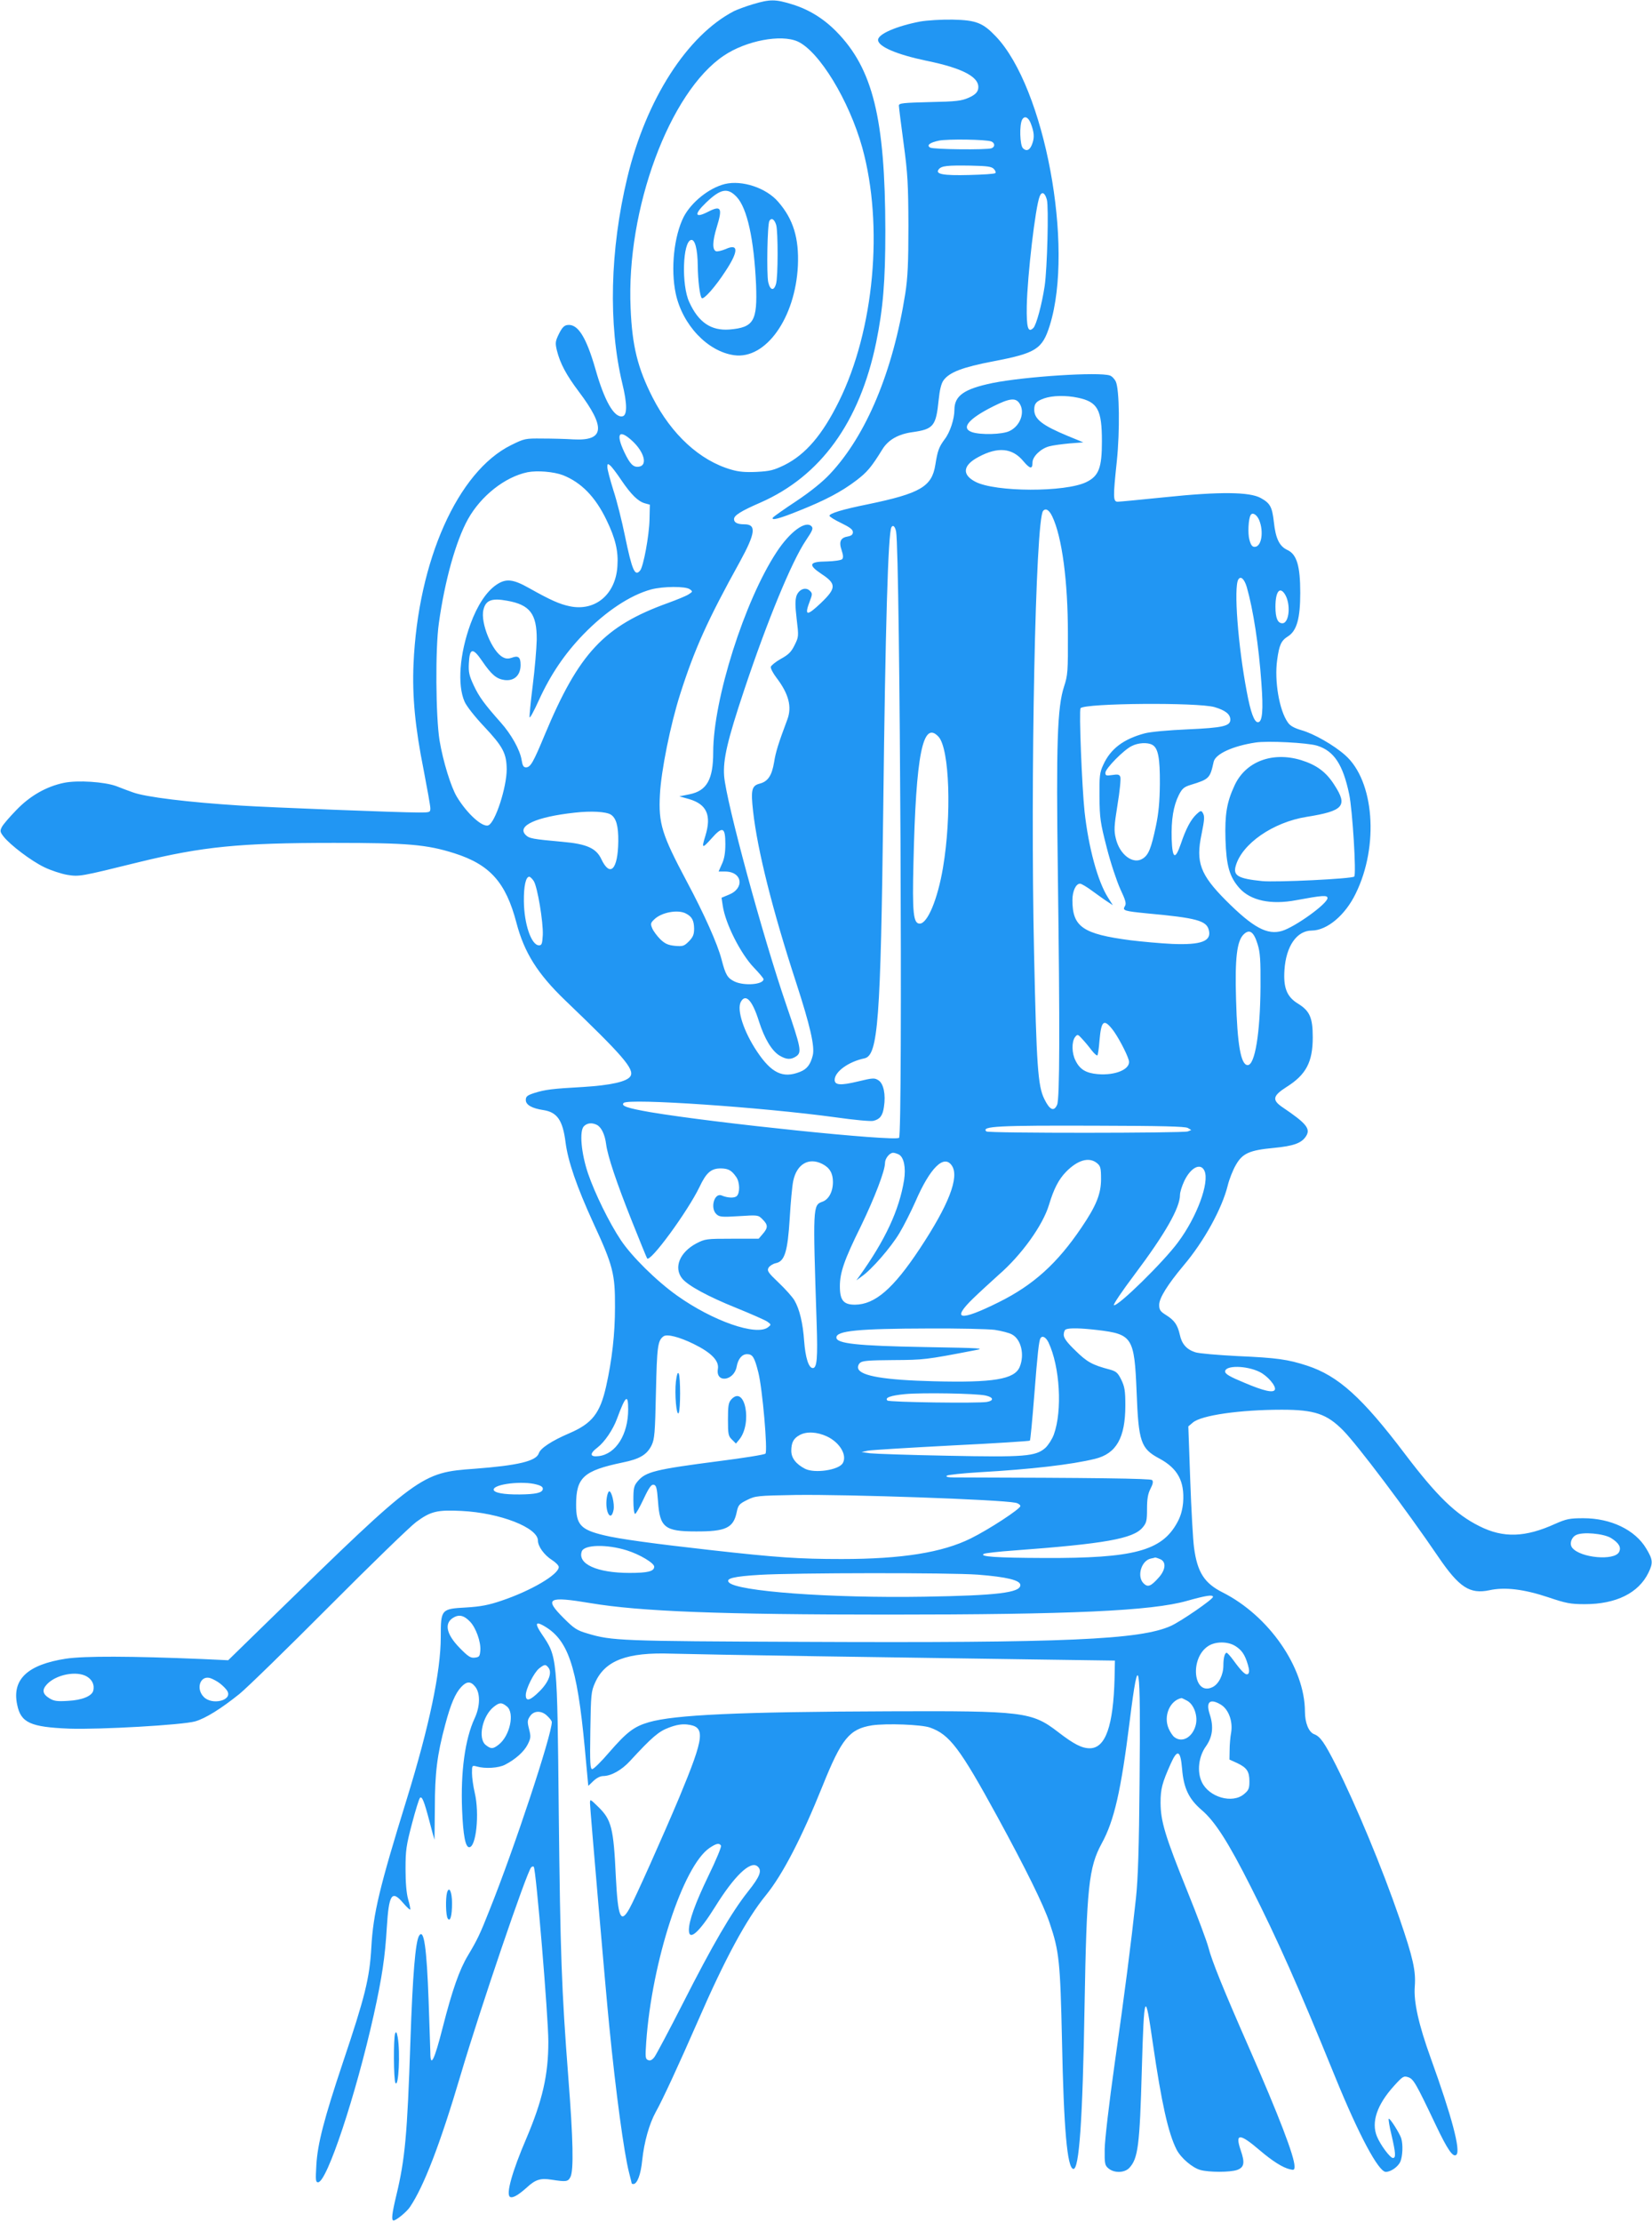 <?xml version="1.0" standalone="no"?>
<!DOCTYPE svg PUBLIC "-//W3C//DTD SVG 20010904//EN"
 "http://www.w3.org/TR/2001/REC-SVG-20010904/DTD/svg10.dtd">
<svg version="1.0" xmlns="http://www.w3.org/2000/svg"
 width="952pt" height="1280pt" viewBox="0 0 952 1280"
 preserveAspectRatio="xMidYMid meet">
<g transform="translate(0,1280) scale(0.1,-0.1)"
fill="#2196f3" stroke="none">
<path d="M4340 12776 c-41 -12 -91 -31 -110 -40 -270 -140 -507 -509 -615
-959 -100 -416 -110 -847 -29 -1185 29 -118 29 -185 1 -190 -48 -9 -104 89
-156 273 -53 184 -101 260 -160 253 -20 -2 -32 -15 -50 -51 -21 -43 -22 -52
-12 -95 19 -76 54 -141 126 -237 157 -208 148 -285 -29 -276 -45 3 -126 5
-182 5 -97 1 -102 0 -179 -38 -307 -152 -536 -665 -562 -1260 -8 -186 9 -364
58 -609 21 -109 39 -209 39 -223 0 -23 -3 -24 -67 -24 -111 0 -856 29 -1028
40 -301 19 -546 49 -619 76 -23 8 -66 24 -96 36 -69 25 -223 35 -301 19 -102
-21 -196 -75 -274 -156 -39 -40 -77 -84 -84 -98 -12 -23 -11 -29 10 -56 39
-49 159 -140 234 -176 39 -19 98 -38 132 -44 70 -11 73 -11 413 73 369 90 579
111 1125 111 424 0 533 -9 694 -60 204 -65 296 -167 357 -400 45 -172 122
-294 280 -446 332 -318 402 -398 377 -438 -19 -31 -112 -52 -273 -62 -180 -10
-218 -15 -282 -35 -40 -13 -48 -20 -48 -40 0 -28 35 -48 101 -58 80 -12 112
-59 128 -185 14 -110 64 -255 160 -465 114 -246 126 -294 125 -486 0 -153 -17
-303 -51 -455 -35 -156 -81 -214 -211 -270 -103 -44 -168 -87 -177 -116 -15
-45 -120 -70 -370 -89 -309 -22 -321 -31 -1175 -864 l-245 -239 -150 7 c-411
17 -678 18 -785 2 -221 -34 -312 -119 -281 -265 21 -104 76 -129 301 -138 174
-6 652 21 725 42 59 17 148 72 255 158 41 33 273 259 515 502 242 243 468 462
503 488 84 62 121 71 262 64 221 -11 440 -96 440 -171 0 -33 36 -83 80 -111
22 -14 40 -32 40 -41 0 -43 -160 -137 -330 -194 -73 -25 -120 -34 -203 -39
-145 -8 -147 -10 -147 -171 0 -197 -66 -512 -195 -930 -159 -514 -194 -661
-205 -855 -10 -181 -37 -287 -164 -665 -109 -326 -146 -468 -153 -592 -5 -86
-4 -98 10 -98 51 0 218 503 321 965 48 217 65 334 75 501 12 195 29 220 95
142 20 -23 38 -40 40 -37 2 2 -3 29 -12 59 -10 35 -15 98 -15 175 0 107 4 135
37 260 20 77 41 144 46 149 12 12 24 -17 56 -139 14 -55 27 -101 28 -102 0 -1
1 83 2 185 0 199 13 305 60 479 31 117 58 180 92 216 32 34 55 34 81 1 30 -38
28 -114 -4 -182 -55 -119 -81 -307 -72 -527 6 -147 19 -215 41 -215 40 0 60
193 32 313 -9 38 -16 89 -16 114 0 45 0 45 28 38 48 -14 125 -9 162 10 59 30
110 75 131 117 18 36 19 45 8 88 -11 42 -10 52 5 74 22 34 68 35 101 1 14 -13
25 -28 25 -34 0 -74 -217 -730 -359 -1083 -55 -140 -72 -174 -124 -261 -49
-81 -91 -200 -146 -416 -48 -189 -71 -234 -71 -144 -1 26 -5 161 -10 298 -11
306 -27 420 -55 375 -21 -35 -37 -226 -50 -610 -18 -538 -31 -677 -81 -885
-25 -104 -30 -145 -16 -145 15 0 75 49 94 77 80 118 174 361 293 763 112 379
380 1166 406 1194 5 5 12 7 15 3 13 -13 84 -864 84 -1007 0 -192 -34 -339
-127 -558 -82 -191 -118 -321 -94 -336 15 -9 48 10 98 55 49 45 78 54 141 44
84 -13 95 -12 109 15 20 38 16 217 -12 575 -39 507 -46 711 -55 1525 -9 906
-8 895 -98 1028 -38 56 -37 73 3 52 148 -79 200 -230 245 -709 11 -118 20
-216 20 -217 0 -1 13 11 29 27 19 18 40 29 58 29 46 1 105 34 153 86 128 139
166 171 225 193 42 16 73 21 104 18 108 -12 103 -65 -45 -421 -90 -214 -256
-586 -287 -640 -50 -89 -66 -52 -78 182 -13 282 -25 330 -101 404 -47 46 -48
47 -48 21 0 -27 92 -1098 111 -1283 38 -385 85 -731 114 -844 8 -32 15 -59 15
-61 0 -3 4 -5 10 -5 22 0 43 55 51 138 11 103 40 208 78 277 38 67 134 275
242 522 157 361 281 590 393 727 96 118 206 330 327 631 109 271 154 326 284
347 83 12 285 5 335 -13 112 -40 171 -117 388 -514 162 -297 267 -509 301
-612 55 -162 61 -223 71 -678 10 -505 30 -732 65 -738 34 -6 54 280 65 938 12
685 24 799 99 937 72 131 111 303 161 703 53 426 64 359 57 -347 -3 -379 -9
-564 -21 -673 -28 -260 -65 -548 -123 -955 -32 -228 -56 -434 -57 -488 -1 -87
1 -95 23 -113 33 -27 92 -25 119 4 50 54 60 127 72 566 13 450 19 463 64 148
50 -342 88 -513 136 -608 25 -49 91 -105 137 -118 50 -14 171 -14 212 0 41 15
46 41 21 113 -34 100 -7 100 110 0 73 -62 131 -99 173 -109 24 -6 27 -4 27 17
0 56 -91 293 -260 678 -151 343 -217 507 -236 582 -9 35 -63 180 -121 323
-130 322 -154 404 -155 510 0 82 9 115 59 227 38 85 56 77 65 -30 9 -112 39
-174 112 -237 77 -65 154 -185 285 -445 151 -298 275 -576 486 -1095 135 -331
249 -545 291 -545 30 0 71 30 84 59 13 33 16 97 5 134 -9 29 -66 119 -72 113
-3 -3 4 -45 16 -94 24 -104 26 -132 8 -132 -16 0 -72 75 -92 124 -34 82 0 183
99 292 50 55 55 58 82 49 30 -11 43 -33 158 -275 67 -141 100 -190 119 -171
25 25 -27 221 -148 556 -70 194 -99 324 -92 413 7 89 -10 165 -88 392 -101
294 -252 655 -366 882 -67 132 -91 166 -126 179 -31 12 -53 65 -53 131 -1 253
-207 551 -475 686 -105 53 -145 116 -164 257 -6 44 -16 219 -22 390 l-11 309
26 22 c48 42 272 74 513 74 188 0 259 -24 353 -119 82 -83 362 -454 549 -729
120 -176 181 -215 293 -192 90 20 201 6 339 -40 104 -35 129 -40 212 -40 180
0 310 64 367 182 27 56 25 75 -13 138 -64 108 -204 175 -362 175 -80 0 -98 -4
-162 -32 -173 -79 -300 -83 -437 -14 -137 68 -245 173 -428 414 -249 329 -386
452 -566 511 -111 36 -173 45 -402 55 -113 6 -222 15 -242 22 -50 16 -78 48
-89 101 -13 57 -31 83 -79 113 -34 21 -40 31 -40 59 0 39 48 116 140 226 118
139 222 328 255 461 9 37 30 90 47 119 38 67 79 85 219 98 113 11 159 27 185
67 28 43 3 74 -135 167 -62 42 -57 66 23 117 113 71 151 144 151 286 0 113
-17 152 -85 194 -64 39 -85 91 -78 194 9 137 71 227 158 227 88 1 193 89 253
214 135 275 106 649 -61 796 -65 58 -181 124 -252 144 -41 12 -65 25 -78 44
-50 69 -79 241 -62 361 12 87 23 111 63 136 50 32 70 103 70 250 0 155 -20
222 -74 247 -46 21 -68 66 -78 161 -10 87 -21 108 -75 138 -64 36 -236 38
-552 5 -139 -14 -261 -26 -273 -26 -27 0 -27 26 -5 234 18 173 15 414 -6 458
-7 15 -22 31 -34 35 -63 22 -491 -6 -675 -43 -165 -34 -221 -73 -221 -155 0
-52 -25 -129 -56 -169 -34 -46 -41 -67 -54 -148 -20 -125 -86 -164 -390 -227
-144 -29 -220 -52 -220 -66 0 -5 30 -24 68 -42 49 -24 67 -37 67 -52 0 -14 -8
-21 -29 -25 -42 -7 -53 -30 -36 -79 10 -30 10 -45 3 -52 -6 -6 -46 -12 -89
-13 -102 -1 -109 -19 -30 -72 87 -57 86 -82 -4 -168 -81 -77 -96 -74 -63 12
15 39 15 45 0 59 -24 24 -63 9 -77 -29 -8 -25 -8 -57 1 -134 12 -99 12 -102
-12 -150 -19 -39 -35 -55 -79 -79 -30 -17 -56 -38 -58 -46 -2 -9 13 -37 32
-62 71 -93 91 -168 63 -242 -51 -136 -67 -187 -76 -245 -13 -78 -36 -112 -84
-124 -45 -12 -51 -36 -37 -160 25 -224 113 -573 248 -986 80 -246 108 -367 96
-418 -13 -53 -33 -80 -74 -96 -98 -39 -164 -8 -248 118 -76 114 -117 239 -93
285 28 51 67 9 105 -113 32 -100 74 -169 118 -196 40 -24 66 -25 97 -4 32 23
27 48 -58 296 -138 402 -346 1169 -358 1318 -7 94 18 204 117 500 132 395 273
737 354 857 39 58 44 70 32 82 -34 34 -124 -32 -200 -148 -185 -280 -366 -850
-366 -1154 0 -157 -37 -222 -136 -242 l-59 -12 57 -16 c101 -30 129 -93 93
-211 -23 -74 -19 -76 34 -17 65 74 81 68 81 -31 0 -50 -6 -86 -20 -115 l-19
-43 37 0 c100 0 115 -97 21 -134 l-41 -17 7 -46 c15 -103 103 -277 180 -357
30 -31 55 -61 55 -66 0 -31 -110 -40 -166 -14 -42 20 -53 39 -76 128 -23 89
-101 263 -201 450 -143 269 -163 332 -154 500 7 137 61 404 117 579 83 260
158 426 344 762 90 164 96 215 26 215 -41 0 -60 10 -60 30 0 21 39 46 152 95
348 153 572 463 667 922 40 196 53 351 53 644 -1 647 -72 934 -283 1148 -74
75 -159 127 -254 156 -97 30 -127 30 -225 1z m257 -215 c124 -57 296 -339 372
-611 124 -449 69 -1052 -135 -1463 -95 -192 -191 -304 -312 -365 -64 -31 -85
-36 -161 -40 -64 -3 -104 0 -147 13 -181 52 -344 202 -453 415 -86 169 -118
296 -127 515 -26 569 224 1245 538 1455 128 86 329 124 425 81z m1615 -2052
c114 -24 138 -69 138 -252 0 -152 -18 -199 -90 -234 -121 -59 -524 -58 -639 2
-79 41 -73 95 18 143 111 60 195 52 258 -24 39 -46 53 -48 53 -8 0 34 47 80
96 93 21 6 75 13 118 17 l79 6 -90 37 c-147 61 -193 97 -193 151 0 36 12 49
56 65 48 17 126 19 196 4z m-338 -31 c35 -50 7 -131 -57 -161 -41 -20 -167
-23 -216 -6 -65 23 -20 77 124 149 92 46 127 50 149 18z m-2230 -218 c69 -64
89 -141 38 -148 -32 -5 -51 14 -84 83 -51 108 -31 136 46 65z m-64 -225 c57
-84 97 -123 136 -134 l29 -8 -2 -85 c-2 -93 -35 -271 -54 -294 -30 -37 -46 -2
-88 201 -17 83 -46 200 -66 260 -19 61 -35 121 -35 134 0 20 2 22 16 10 9 -7
38 -45 64 -84z m-336 28 c106 -42 187 -125 251 -258 52 -107 69 -180 63 -266
-10 -163 -128 -262 -275 -231 -58 12 -110 35 -233 104 -94 53 -134 57 -189 20
-58 -39 -111 -120 -150 -227 -63 -173 -76 -350 -34 -446 11 -26 60 -88 113
-144 109 -116 129 -155 130 -246 0 -104 -66 -308 -106 -323 -34 -13 -123 68
-181 164 -34 56 -80 205 -100 325 -22 137 -25 528 -4 675 34 245 98 474 168
600 75 134 213 243 343 270 57 11 151 3 204 -17z m2820 -238 c56 -117 90 -372
90 -675 1 -218 -1 -240 -22 -304 -39 -119 -46 -328 -36 -1071 12 -893 11
-1302 -4 -1338 -18 -42 -43 -31 -74 33 -37 74 -45 192 -59 840 -22 1008 8
2494 52 2547 15 18 35 6 53 -32z m1192 -20 c28 -68 14 -155 -26 -155 -14 0
-22 11 -30 41 -10 35 -6 120 7 142 10 18 35 4 49 -28z m-2092 -67 c23 -123 39
-3479 17 -3492 -34 -21 -1060 85 -1434 148 -132 23 -170 36 -153 53 28 28 800
-25 1223 -83 105 -15 202 -24 216 -20 38 9 54 30 61 81 11 70 -2 133 -31 152
-23 15 -31 15 -118 -6 -100 -24 -135 -22 -135 9 0 47 80 105 172 124 78 17 93
218 108 1442 12 1045 28 1584 47 1617 9 16 21 5 27 -25z m2021 -320 c37 -130
69 -336 84 -551 12 -158 6 -227 -20 -227 -21 0 -42 56 -64 175 -51 267 -76
602 -49 647 14 23 35 3 49 -44z m-3210 -12 c18 -13 17 -14 -6 -29 -13 -9 -67
-31 -119 -50 -369 -133 -514 -288 -711 -760 -66 -159 -82 -187 -108 -187 -14
0 -20 10 -25 42 -9 58 -60 149 -120 216 -95 107 -125 148 -156 214 -26 56 -31
76 -28 129 4 87 23 90 76 12 54 -79 83 -104 130 -110 55 -7 92 27 92 87 0 45
-13 56 -52 41 -17 -6 -33 -6 -49 3 -62 30 -132 199 -113 274 13 55 48 68 135
52 133 -23 173 -76 172 -224 -1 -50 -11 -169 -23 -264 -12 -95 -20 -178 -18
-184 2 -6 26 38 53 98 68 149 149 268 256 379 129 133 270 227 392 260 69 18
197 19 222 1z m3429 -28 c36 -56 26 -168 -14 -168 -27 0 -40 30 -40 95 0 86
24 119 54 73z m-405 -651 c62 -18 91 -41 91 -72 0 -37 -42 -47 -245 -56 -113
-5 -213 -14 -248 -23 -123 -33 -197 -89 -239 -181 -21 -45 -23 -64 -22 -185 1
-123 5 -149 42 -293 22 -87 58 -194 78 -238 31 -66 36 -84 26 -99 -15 -25 -3
-28 127 -41 286 -26 344 -42 357 -96 17 -64 -43 -87 -211 -80 -66 3 -174 13
-240 21 -275 36 -335 77 -335 231 0 52 20 95 44 95 8 0 40 -19 72 -43 33 -24
72 -52 88 -62 l29 -19 -28 44 c-59 93 -112 287 -135 495 -15 141 -33 586 -23
596 29 29 675 34 772 6z m-1591 -170 c64 -68 77 -455 26 -756 -31 -182 -89
-321 -134 -321 -37 0 -43 62 -36 350 14 625 54 823 144 727z m2182 -52 c97
-30 149 -108 185 -280 19 -90 42 -462 29 -474 -13 -13 -450 -34 -531 -26 -137
14 -168 31 -152 87 36 128 215 252 409 283 213 34 238 63 160 183 -48 76 -103
116 -193 144 -166 50 -320 -9 -383 -147 -45 -97 -56 -167 -52 -309 5 -154 23
-216 80 -281 64 -72 181 -98 328 -70 151 28 180 30 180 12 0 -32 -186 -166
-262 -189 -85 -25 -166 18 -324 176 -147 148 -174 219 -140 380 18 90 19 105
6 126 -7 12 -13 11 -35 -10 -33 -31 -61 -84 -90 -170 -33 -96 -49 -87 -53 28
-3 111 10 190 41 252 19 38 30 47 68 59 108 33 112 38 133 133 10 45 109 91
241 111 68 11 300 -1 355 -18z m-950 5 c34 -18 45 -76 44 -225 -1 -103 -7
-168 -23 -244 -27 -127 -42 -165 -75 -186 -55 -37 -134 21 -156 116 -11 45
-10 70 10 194 13 78 20 150 16 160 -5 14 -14 16 -46 11 -35 -5 -40 -4 -40 13
0 24 106 132 152 154 37 19 90 22 118 7z m-3120 -402 c31 -20 44 -66 43 -154
-2 -163 -47 -210 -98 -102 -29 62 -84 87 -222 99 -175 16 -193 19 -214 40 -52
52 61 104 282 128 96 11 181 6 209 -11z m-444 -383 c21 -33 55 -235 52 -310
-3 -52 -6 -60 -22 -60 -44 0 -86 123 -87 255 -1 85 11 140 31 140 5 0 17 -11
26 -25z m877 -187 c35 -18 46 -40 47 -86 0 -35 -6 -49 -30 -74 -28 -28 -35
-30 -81 -26 -39 4 -57 12 -84 38 -18 18 -39 46 -46 62 -11 26 -10 32 10 51 41
42 138 60 184 35z m3294 -176 c15 -47 18 -91 17 -247 -2 -266 -32 -450 -74
-450 -39 0 -60 117 -67 380 -7 235 5 334 43 372 34 34 59 17 81 -55z m-839
-488 c30 -36 85 -139 97 -181 14 -50 -75 -89 -179 -80 -68 6 -103 27 -128 78
-22 42 -23 108 -3 135 14 18 16 18 42 -11 16 -17 40 -46 54 -65 15 -19 30 -32
33 -29 3 3 9 41 12 85 10 113 24 127 72 68z m-2967 -554 c25 -14 45 -55 52
-111 9 -69 60 -221 149 -444 44 -110 83 -206 87 -213 16 -28 234 270 302 411
39 83 67 107 123 107 44 -1 62 -11 89 -50 21 -30 22 -93 2 -110 -14 -12 -53
-10 -86 4 -43 18 -68 -74 -30 -108 17 -16 33 -17 129 -11 110 7 111 7 136 -18
32 -32 33 -48 2 -84 l-24 -28 -154 0 c-147 0 -155 -1 -205 -27 -96 -51 -132
-139 -82 -202 33 -41 149 -104 313 -170 84 -34 163 -69 177 -78 24 -17 24 -18
5 -33 -67 -52 -319 36 -525 183 -118 84 -261 225 -324 320 -66 99 -149 268
-188 382 -40 118 -51 246 -24 273 19 19 47 22 76 7z m3404 -17 l20 -12 -20 -8
c-25 -10 -1151 -11 -1161 0 -30 30 64 35 636 33 369 -1 510 -4 525 -13z
m-1665 -153 c29 -16 41 -75 30 -147 -28 -173 -108 -345 -257 -553 l-18 -25 31
23 c57 39 168 167 217 249 26 43 67 125 92 181 85 197 166 276 211 207 43 -66
-19 -226 -186 -478 -153 -231 -258 -321 -373 -322 -66 0 -87 25 -87 106 0 79
25 152 121 346 78 161 139 319 139 364 0 26 26 59 47 59 8 0 23 -5 33 -10z
m1141 -49 c21 -17 24 -28 24 -93 0 -85 -28 -154 -113 -279 -139 -206 -277
-331 -477 -430 -223 -111 -276 -103 -147 22 37 36 103 96 146 135 133 115 256
287 291 404 28 93 56 147 99 191 67 68 132 86 177 50z m-1581 -6 c41 -21 60
-53 60 -103 0 -56 -24 -101 -61 -114 -55 -19 -55 -28 -33 -695 7 -206 2 -263
-22 -263 -24 0 -43 61 -50 157 -7 100 -26 182 -56 233 -11 19 -52 65 -90 101
-61 58 -69 69 -59 87 6 10 24 22 41 26 52 10 69 66 81 259 5 89 14 185 20 214
20 98 90 139 169 98z m2201 -39 c30 -66 -43 -265 -152 -411 -83 -113 -346
-371 -370 -363 -6 2 47 81 118 175 178 237 263 386 263 461 0 15 11 50 24 78
37 79 95 109 117 60z m-1208 -916 c38 -6 82 -17 98 -26 53 -27 75 -117 45
-188 -30 -71 -152 -91 -496 -82 -280 7 -418 30 -434 72 -4 10 0 24 9 33 13 13
46 16 193 17 176 1 187 2 467 56 66 12 50 13 -285 19 -392 7 -510 20 -510 55
0 39 126 51 530 52 173 1 346 -3 383 -8z m592 -1 c201 -24 212 -42 225 -356
11 -289 24 -327 131 -384 106 -57 146 -131 137 -253 -4 -44 -14 -80 -34 -116
-89 -163 -250 -206 -764 -204 -283 1 -379 8 -350 24 8 4 85 13 170 19 527 39
690 68 744 132 23 27 26 39 26 108 0 57 5 87 20 116 14 27 17 42 9 50 -9 9
-336 13 -1143 15 -32 0 -47 3 -40 10 5 5 90 14 189 20 299 17 530 44 665 77
123 30 175 121 175 308 0 85 -4 107 -23 147 -20 41 -30 49 -65 59 -103 27
-133 44 -199 109 -50 48 -68 73 -68 92 0 15 6 29 13 31 21 9 88 7 182 -4z
m-2328 -80 c102 -50 148 -97 140 -144 -14 -83 92 -70 108 12 8 46 31 73 60 73
32 0 43 -17 65 -105 24 -94 55 -454 41 -468 -6 -6 -126 -25 -267 -43 -369 -48
-423 -61 -469 -116 -22 -26 -25 -39 -25 -109 0 -43 4 -79 10 -79 5 0 27 39 49
86 31 66 45 85 58 82 15 -3 19 -18 25 -96 10 -150 39 -173 217 -173 173 -1
217 20 236 109 9 43 14 49 60 72 48 24 59 25 279 29 305 4 1176 -26 1269 -45
15 -3 27 -12 27 -19 0 -16 -178 -133 -285 -186 -165 -82 -399 -119 -745 -119
-246 0 -375 9 -750 51 -331 37 -536 65 -620 86 -134 32 -160 61 -160 175 0
158 43 197 268 244 99 20 140 45 167 99 17 36 20 69 25 305 6 264 10 299 44
323 20 14 89 -3 173 -44z m2045 9 c66 -139 81 -393 31 -531 -10 -27 -32 -61
-49 -77 -56 -49 -119 -54 -563 -45 -218 4 -418 11 -446 14 l-50 7 35 8 c20 4
237 17 483 30 245 12 449 25 452 28 3 3 14 119 25 259 19 245 27 315 36 331
11 17 31 6 46 -24z m1216 -170 c46 -22 96 -81 89 -102 -8 -21 -64 -8 -175 39
-85 35 -112 51 -112 65 0 37 123 35 198 -2z m-1579 -136 c46 -10 51 -29 9 -37
-46 -9 -565 -2 -574 8 -17 16 18 29 102 37 97 9 408 4 463 -8z m-2059 -80 c0
-144 -70 -256 -168 -269 -53 -7 -57 13 -8 50 41 32 89 103 112 166 49 133 64
145 64 53z m1146 -156 c74 -35 118 -109 90 -155 -25 -39 -162 -59 -217 -31
-52 27 -79 62 -79 103 0 48 13 72 48 91 40 22 100 19 158 -8z m-1673 -277 c27
-7 37 -15 35 -27 -4 -21 -42 -29 -133 -30 -94 -1 -150 10 -150 28 0 32 168 52
248 29z m6191 -308 c46 -29 60 -54 46 -81 -27 -51 -221 -34 -269 24 -18 21 -7
60 21 74 38 20 159 9 202 -17z m-5672 -71 c74 -23 158 -73 158 -94 0 -27 -37
-36 -142 -36 -188 0 -302 52 -275 125 15 38 144 41 259 5z m3072 -50 c37 -14
35 -59 -5 -105 -46 -52 -64 -60 -89 -35 -40 40 -13 132 43 143 12 2 23 5 24 6
1 0 13 -3 27 -9z m-1049 -90 c166 -13 245 -32 245 -60 0 -44 -133 -60 -553
-67 -543 -9 -1085 31 -1127 83 -19 22 28 34 179 43 201 12 1094 13 1256 1z
m1355 -128 c0 -14 -183 -140 -242 -167 -177 -80 -604 -99 -2123 -92 -1049 4
-1099 6 -1239 48 -62 18 -78 29 -139 90 -113 113 -89 126 156 85 285 -48 750
-66 1717 -66 1047 0 1516 21 1720 79 110 31 150 37 150 23z m-4282 -142 c34
-34 64 -117 60 -167 -3 -34 -6 -38 -32 -41 -24 -3 -38 6 -87 56 -81 83 -91
147 -30 178 30 15 56 8 89 -26z m4409 -140 c38 -23 57 -50 74 -108 9 -30 9
-46 2 -53 -12 -12 -36 10 -86 79 -17 23 -34 42 -38 42 -11 0 -19 -29 -19 -73
0 -54 -27 -108 -63 -125 -110 -53 -133 167 -24 237 42 27 111 27 154 1z
m-2407 -60 c399 -6 948 -14 1220 -18 l495 -7 -2 -100 c-7 -276 -52 -405 -143
-405 -45 0 -91 23 -183 94 -151 116 -199 122 -972 119 -866 -3 -1238 -20
-1386 -63 -86 -25 -127 -57 -228 -173 -46 -54 -90 -97 -98 -97 -12 0 -14 34
-11 223 3 208 5 225 27 274 57 129 184 177 441 168 63 -2 441 -9 840 -15z
m-1550 -65 c23 -28 3 -83 -50 -136 -55 -55 -80 -62 -80 -23 0 36 47 130 77
154 31 24 37 25 53 5z m-2659 -52 c30 -18 44 -47 37 -79 -6 -33 -65 -57 -147
-61 -64 -4 -81 -1 -108 16 -38 24 -42 48 -12 80 53 56 171 79 230 44z m766
-39 c18 -14 38 -34 44 -46 28 -53 -89 -81 -136 -33 -47 46 -23 124 34 110 14
-4 41 -18 58 -31z m5572 -99 c42 -21 66 -91 51 -144 -19 -69 -78 -101 -122
-67 -10 7 -25 30 -34 51 -30 72 8 160 74 174 2 1 16 -6 31 -14z m197 -24 c44
-27 69 -95 59 -159 -5 -26 -9 -72 -9 -102 l-1 -55 44 -20 c57 -27 71 -49 71
-106 0 -40 -4 -51 -31 -73 -67 -57 -202 -18 -243 69 -29 60 -19 148 24 207 38
54 45 113 21 185 -23 71 2 92 65 54z m-4115 -10 c46 -37 18 -169 -47 -220 -33
-26 -45 -26 -75 -2 -47 38 -19 168 47 220 33 26 45 26 75 2z m1234 -802 c4 -5
-29 -85 -74 -177 -75 -156 -111 -256 -111 -309 0 -66 59 -14 150 132 111 179
204 269 245 235 28 -23 16 -57 -55 -146 -95 -120 -204 -307 -375 -644 -80
-157 -154 -296 -164 -309 -13 -17 -24 -22 -36 -17 -16 6 -17 16 -11 104 33
464 212 1014 365 1118 39 26 56 30 66 13z"/>
<path d="M4177 11740 c-92 -23 -193 -105 -237 -189 -56 -111 -76 -300 -46
-442 39 -181 184 -334 337 -355 182 -25 352 214 367 515 7 158 -26 268 -113
368 -69 81 -209 127 -308 103z m68 -74 c61 -65 100 -244 112 -506 8 -210 -13
-246 -153 -258 -106 -8 -179 41 -232 158 -46 98 -38 349 11 358 22 4 37 -54
38 -148 1 -86 12 -176 23 -187 11 -11 79 66 136 154 77 116 77 163 1 128 -22
-9 -47 -15 -55 -12 -22 9 -20 58 4 137 35 113 26 129 -50 90 -76 -39 -82 -15
-12 52 84 81 125 89 177 34z m228 -162 c11 -38 11 -300 -1 -339 -12 -43 -34
-38 -45 10 -10 48 -5 335 7 353 12 20 29 9 39 -24z"/>
<path d="M3895 4842 c-8 -72 3 -201 16 -181 11 18 11 210 0 228 -6 9 -11 -7
-16 -47z"/>
<path d="M4214 4739 c-16 -18 -19 -37 -19 -115 0 -84 2 -96 23 -116 l23 -23
19 23 c77 94 33 318 -46 231z"/>
<path d="M3497 4175 c-13 -81 24 -148 39 -71 6 35 -11 106 -25 106 -5 0 -11
-16 -14 -35z"/>
<path d="M5303 12676 c-136 -26 -243 -72 -243 -106 0 -38 107 -84 279 -120
216 -44 314 -98 297 -166 -5 -18 -20 -32 -54 -47 -41 -18 -70 -22 -224 -25
-152 -4 -178 -6 -178 -20 0 -8 12 -106 27 -216 24 -177 27 -234 28 -476 0
-217 -4 -299 -18 -390 -71 -450 -225 -819 -436 -1042 -41 -44 -112 -101 -193
-155 -70 -46 -130 -89 -134 -94 -11 -19 33 -8 145 37 154 61 251 112 336 177
63 48 87 77 150 179 34 55 92 88 175 99 119 17 134 35 149 183 6 60 15 97 28
115 34 47 110 76 288 110 246 47 282 70 325 208 141 454 -30 1369 -311 1663
-75 79 -114 94 -249 97 -66 1 -146 -4 -187 -11z m636 -584 c20 -51 23 -81 11
-116 -13 -40 -33 -51 -55 -30 -18 18 -21 134 -5 164 13 25 35 16 49 -18z
m-226 -107 c21 -9 22 -31 1 -39 -25 -10 -338 -7 -354 4 -22 13 -2 29 51 40 49
10 274 7 302 -5z m14 -158 c9 -9 13 -20 9 -24 -4 -5 -72 -9 -151 -11 -151 -4
-198 5 -175 33 16 20 49 23 183 21 94 -2 121 -5 134 -19z m306 -178 c11 -42 2
-397 -13 -497 -16 -106 -48 -224 -65 -241 -31 -31 -40 2 -38 127 4 178 49 565
74 630 12 32 31 23 42 -19z"/>
<path d="M2576 1898 c-9 -35 -7 -131 4 -148 14 -23 25 14 25 87 0 66 -17 103
-29 61z"/>
<path d="M2277 1087 c-10 -26 -9 -269 2 -285 18 -29 28 177 13 263 -6 30 -9
36 -15 22z"/>
</g>
</svg>
